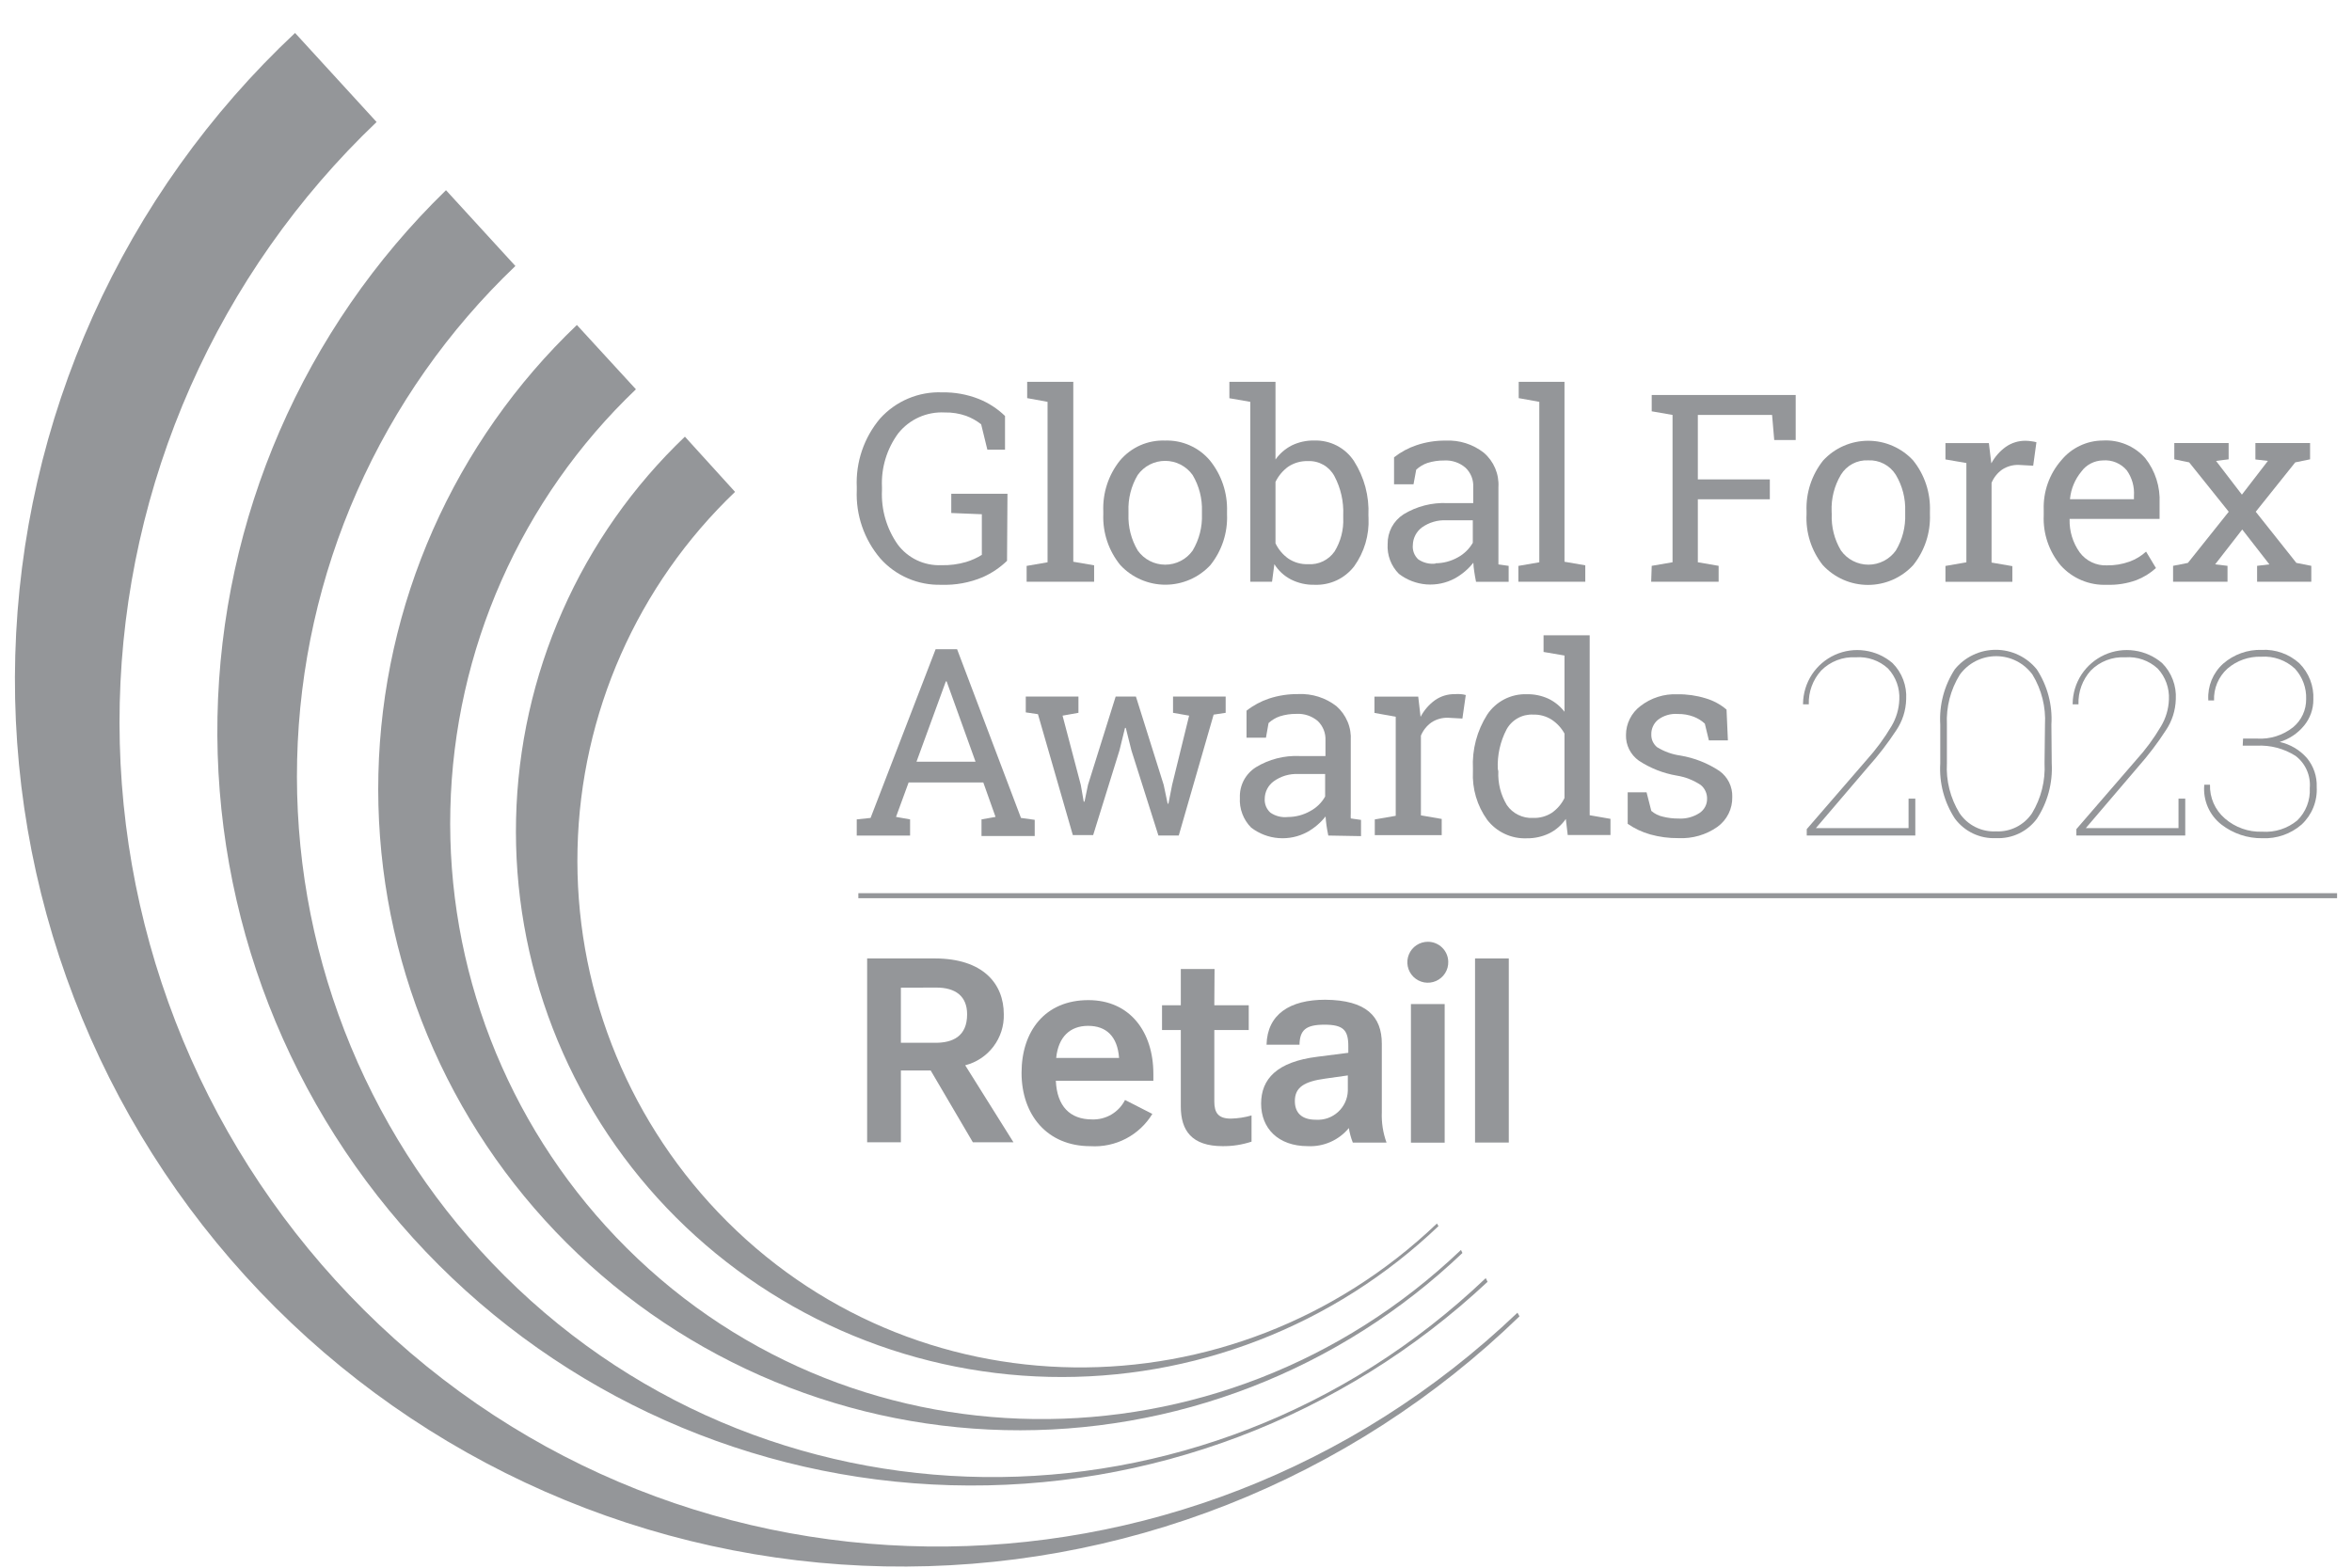 <svg width="69" height="46" viewBox="0 0 69 46" fill="none" xmlns="http://www.w3.org/2000/svg">
<path d="M44.517 38.518C34.796 47.794 19.515 47.711 10.239 37.99C8.032 35.678 6.302 32.954 5.148 29.973C3.994 26.992 3.438 23.813 3.513 20.617C3.588 17.422 4.293 14.273 5.585 11.349C6.878 8.426 8.734 5.786 11.048 3.58L8.656 0.967C6.15 3.317 4.135 6.141 2.726 9.274C1.317 12.407 0.543 15.789 0.448 19.223C0.352 22.657 0.938 26.076 2.171 29.283C3.403 32.489 5.259 35.42 7.63 37.906C10.002 40.392 12.842 42.383 15.987 43.766C19.131 45.149 22.519 45.895 25.954 45.962C29.389 46.029 32.803 45.414 35.999 44.155C39.195 42.895 42.111 41.016 44.577 38.624L44.517 38.518Z" fill="#949699"/>
<path d="M43.587 37.503C35.318 45.393 22.32 45.327 14.431 37.057C12.555 35.092 11.085 32.775 10.105 30.241C9.124 27.707 8.653 25.005 8.717 22.288C8.781 19.572 9.379 16.895 10.478 14.41C11.577 11.925 13.154 9.68 15.12 7.805L13.084 5.581C8.9 9.648 6.491 15.202 6.38 21.036C6.27 26.869 8.468 32.511 12.495 36.733C16.523 40.955 22.054 43.416 27.887 43.58C33.719 43.745 39.381 41.6 43.64 37.612L43.587 37.503Z" fill="#949699"/>
<path d="M42.86 36.676C35.828 43.385 24.777 43.326 18.069 36.297C14.849 32.921 13.101 28.403 13.212 23.739C13.322 19.074 15.28 14.644 18.656 11.423L16.924 9.536C15.136 11.242 13.702 13.283 12.703 15.543C11.704 17.803 11.159 20.238 11.101 22.709C11.043 25.179 11.472 27.637 12.364 29.941C13.256 32.246 14.593 34.352 16.299 36.14C18.005 37.928 20.046 39.363 22.306 40.362C24.566 41.361 27.001 41.905 29.471 41.963C31.942 42.021 34.399 41.592 36.704 40.7C39.009 39.808 41.115 38.471 42.903 36.766L42.86 36.676Z" fill="#949699"/>
<path d="M42.155 35.901C36.175 41.61 26.771 41.56 21.066 35.571C18.332 32.7 16.849 28.862 16.943 24.899C17.036 20.936 18.698 17.172 21.564 14.433L20.093 12.813C18.572 14.264 17.351 16.001 16.502 17.925C15.652 19.848 15.189 21.919 15.14 24.021C15.091 26.123 15.457 28.215 16.216 30.175C16.975 32.136 18.113 33.928 19.564 35.449C21.016 36.97 22.753 38.19 24.676 39.04C26.6 39.89 28.671 40.352 30.773 40.401C32.875 40.45 34.966 40.085 36.927 39.326C38.888 38.567 40.68 37.429 42.201 35.977L42.155 35.901Z" fill="#949699"/>
<path d="M25.181 26.282H68.562" stroke="#949699" stroke-width="0.147" stroke-miterlimit="10"/>
<path d="M29.543 16.456C29.337 16.655 29.096 16.817 28.834 16.934C28.448 17.097 28.031 17.174 27.613 17.159C27.277 17.168 26.942 17.104 26.633 16.97C26.324 16.837 26.048 16.638 25.825 16.386C25.35 15.828 25.104 15.112 25.135 14.38V14.291C25.102 13.559 25.346 12.842 25.818 12.281C26.047 12.028 26.328 11.827 26.643 11.694C26.958 11.561 27.298 11.499 27.639 11.513C28.005 11.506 28.368 11.571 28.708 11.704C28.997 11.819 29.261 11.989 29.484 12.206V13.195H28.966L28.784 12.45C28.651 12.345 28.502 12.261 28.342 12.202C28.141 12.132 27.928 12.098 27.715 12.103C27.456 12.089 27.197 12.137 26.96 12.243C26.723 12.349 26.515 12.511 26.352 12.714C26.017 13.169 25.848 13.726 25.874 14.291V14.387C25.848 14.953 26.01 15.513 26.336 15.977C26.483 16.174 26.677 16.333 26.899 16.439C27.122 16.544 27.367 16.594 27.613 16.584C27.861 16.591 28.108 16.559 28.346 16.489C28.507 16.44 28.661 16.37 28.804 16.281V15.089L27.907 15.053V14.489H29.556L29.543 16.456Z" fill="#949699"/>
<path d="M30.134 11.682V11.203H31.487V16.483L32.098 16.588V17.07H30.118V16.605L30.732 16.499V11.791L30.134 11.682Z" fill="#949699"/>
<path d="M32.367 15.006C32.345 14.466 32.518 13.936 32.855 13.514C33.016 13.323 33.219 13.17 33.447 13.068C33.676 12.967 33.925 12.918 34.175 12.927C34.425 12.918 34.674 12.966 34.902 13.067C35.131 13.168 35.334 13.32 35.495 13.511C35.836 13.933 36.014 14.463 35.997 15.006V15.091C36.02 15.631 35.846 16.161 35.508 16.583C35.339 16.764 35.135 16.909 34.908 17.007C34.681 17.106 34.436 17.157 34.188 17.157C33.941 17.157 33.696 17.106 33.469 17.007C33.242 16.909 33.037 16.764 32.868 16.583C32.525 16.163 32.347 15.633 32.367 15.091V15.006ZM33.106 15.088C33.092 15.464 33.187 15.835 33.38 16.157C33.472 16.285 33.592 16.389 33.732 16.46C33.872 16.532 34.026 16.569 34.183 16.569C34.34 16.569 34.495 16.532 34.635 16.46C34.775 16.389 34.895 16.285 34.987 16.157C35.18 15.835 35.275 15.464 35.261 15.088V15.006C35.274 14.63 35.179 14.259 34.987 13.937C34.895 13.809 34.774 13.704 34.634 13.632C34.494 13.56 34.339 13.523 34.182 13.523C34.024 13.523 33.869 13.56 33.729 13.632C33.589 13.704 33.468 13.809 33.377 13.937C33.185 14.259 33.091 14.631 33.106 15.006V15.088Z" fill="#949699"/>
<path d="M40.148 15.196C40.172 15.704 40.023 16.205 39.726 16.618C39.589 16.794 39.413 16.936 39.211 17.03C39.008 17.124 38.787 17.168 38.564 17.159C38.325 17.165 38.088 17.112 37.874 17.004C37.674 16.901 37.505 16.746 37.386 16.555L37.317 17.07H36.68V11.791L36.066 11.685V11.203H37.419V13.483C37.542 13.31 37.705 13.168 37.894 13.071C38.1 12.971 38.326 12.921 38.554 12.926C38.784 12.918 39.013 12.97 39.217 13.075C39.422 13.181 39.596 13.337 39.722 13.53C40.023 14.002 40.171 14.557 40.145 15.117L40.148 15.196ZM39.406 15.117C39.423 14.719 39.334 14.324 39.148 13.972C39.073 13.832 38.961 13.716 38.823 13.638C38.685 13.56 38.528 13.522 38.369 13.53C38.164 13.523 37.963 13.581 37.792 13.694C37.633 13.81 37.505 13.963 37.419 14.14V15.942C37.504 16.121 37.634 16.275 37.795 16.39C37.967 16.505 38.17 16.562 38.376 16.555C38.526 16.565 38.677 16.536 38.812 16.471C38.948 16.405 39.065 16.306 39.151 16.183C39.334 15.886 39.422 15.541 39.406 15.193V15.117Z" fill="#949699"/>
<path d="M43.302 17.072C43.279 16.96 43.263 16.861 43.25 16.772C43.236 16.686 43.227 16.599 43.223 16.511C43.077 16.697 42.895 16.851 42.689 16.967C42.431 17.108 42.138 17.17 41.845 17.148C41.552 17.125 41.272 17.017 41.039 16.838C40.925 16.724 40.837 16.587 40.78 16.436C40.723 16.285 40.699 16.124 40.709 15.963C40.706 15.791 40.747 15.62 40.828 15.467C40.91 15.315 41.029 15.186 41.174 15.092C41.559 14.857 42.007 14.742 42.458 14.762H43.22V14.29C43.225 14.185 43.208 14.08 43.169 13.982C43.129 13.884 43.069 13.795 42.992 13.723C42.819 13.575 42.596 13.499 42.369 13.512C42.202 13.51 42.036 13.534 41.877 13.584C41.754 13.626 41.642 13.694 41.547 13.782L41.468 14.211H40.897V13.419C41.095 13.263 41.318 13.143 41.557 13.063C41.832 12.971 42.121 12.925 42.411 12.928C42.815 12.909 43.212 13.035 43.53 13.284C43.675 13.408 43.789 13.564 43.864 13.74C43.938 13.916 43.971 14.107 43.959 14.297V16.412V16.561L44.259 16.604V17.072H43.302ZM42.111 16.528C42.343 16.527 42.57 16.467 42.771 16.353C42.953 16.254 43.103 16.106 43.207 15.927V15.267H42.431C42.175 15.254 41.921 15.329 41.712 15.478C41.632 15.539 41.566 15.616 41.521 15.705C41.475 15.794 41.45 15.893 41.448 15.993C41.44 16.07 41.451 16.149 41.478 16.221C41.506 16.294 41.55 16.359 41.606 16.412C41.754 16.514 41.933 16.558 42.111 16.538V16.528Z" fill="#949699"/>
<path d="M44.554 11.682V11.203H45.897V16.483L46.507 16.588V17.07H44.544V16.605L45.158 16.499V11.791L44.554 11.682Z" fill="#949699"/>
<path d="M48.456 16.603L49.067 16.498V12.175L48.456 12.069V11.591H52.68V12.911H52.05L51.987 12.175H49.809V14.066H51.921V14.65H49.809V16.498L50.419 16.603V17.069H48.44L48.456 16.603Z" fill="#949699"/>
<path d="M52.998 15.003C52.976 14.463 53.149 13.934 53.486 13.511C53.654 13.329 53.858 13.183 54.085 13.084C54.313 12.984 54.558 12.933 54.806 12.933C55.054 12.933 55.299 12.984 55.526 13.084C55.754 13.183 55.958 13.329 56.126 13.511C56.465 13.934 56.639 14.465 56.618 15.006V15.089C56.639 15.628 56.466 16.158 56.129 16.58C55.96 16.764 55.755 16.91 55.526 17.011C55.298 17.111 55.051 17.163 54.801 17.163C54.551 17.163 54.304 17.111 54.076 17.011C53.847 16.91 53.642 16.764 53.473 16.58C53.139 16.157 52.97 15.627 52.998 15.089V15.003ZM53.737 15.085C53.721 15.46 53.815 15.832 54.008 16.154C54.099 16.282 54.22 16.387 54.36 16.459C54.5 16.531 54.655 16.569 54.813 16.569C54.97 16.569 55.125 16.531 55.265 16.459C55.405 16.387 55.526 16.282 55.618 16.154C55.811 15.832 55.906 15.461 55.892 15.085V15.003C55.905 14.627 55.81 14.256 55.618 13.934C55.533 13.797 55.413 13.685 55.27 13.61C55.127 13.535 54.967 13.5 54.806 13.508C54.646 13.5 54.487 13.535 54.346 13.61C54.205 13.685 54.087 13.797 54.004 13.934C53.813 14.257 53.719 14.628 53.734 15.003L53.737 15.085Z" fill="#949699"/>
<path d="M57.073 13.481V13.002H58.347L58.419 13.596C58.522 13.404 58.668 13.238 58.845 13.111C59.014 12.993 59.216 12.931 59.422 12.933C59.483 12.934 59.544 12.939 59.604 12.949C59.651 12.954 59.697 12.963 59.742 12.976L59.647 13.665L59.224 13.642C59.05 13.636 58.878 13.685 58.733 13.781C58.597 13.879 58.49 14.012 58.426 14.167V16.507L59.036 16.612V17.071H57.073V16.606L57.687 16.5V13.586L57.073 13.481Z" fill="#949699"/>
<path d="M61.804 17.159C61.551 17.17 61.299 17.124 61.066 17.026C60.833 16.928 60.624 16.78 60.455 16.592C60.11 16.181 59.932 15.656 59.956 15.12V14.955C59.938 14.425 60.122 13.907 60.471 13.507C60.619 13.326 60.805 13.18 61.017 13.08C61.227 12.979 61.458 12.927 61.692 12.926C61.924 12.912 62.156 12.952 62.371 13.041C62.586 13.13 62.778 13.267 62.933 13.441C63.228 13.815 63.378 14.284 63.355 14.761V15.226H60.715V15.242C60.707 15.588 60.811 15.928 61.012 16.209C61.104 16.333 61.225 16.432 61.364 16.498C61.503 16.565 61.657 16.596 61.811 16.589C62.035 16.593 62.259 16.556 62.471 16.48C62.651 16.415 62.817 16.315 62.959 16.186L63.249 16.668C63.081 16.821 62.885 16.942 62.672 17.024C62.394 17.124 62.099 17.17 61.804 17.159ZM61.692 13.51C61.568 13.512 61.446 13.543 61.336 13.6C61.226 13.657 61.131 13.739 61.058 13.84C60.873 14.065 60.758 14.339 60.728 14.629V14.648H62.603V14.549C62.621 14.284 62.548 14.021 62.395 13.804C62.31 13.702 62.201 13.622 62.079 13.571C61.957 13.52 61.824 13.499 61.692 13.51Z" fill="#949699"/>
<path d="M63.751 16.603L64.186 16.517L65.384 15.016L64.223 13.567L63.787 13.478V13H65.381V13.478L65.011 13.524L65.77 14.514L66.533 13.524L66.166 13.482V13H67.77V13.478L67.335 13.567L66.176 15.016L67.368 16.517L67.806 16.603V17.069H66.216V16.603L66.576 16.56L65.78 15.537L64.985 16.56L65.348 16.603V17.069H63.751V16.603Z" fill="#949699"/>
<path d="M25.134 24.043L25.54 24L27.448 19.05H28.078L29.952 24L30.355 24.056V24.531H28.794V24.043L29.206 23.97L28.847 22.96H26.656L26.286 23.97L26.699 24.043V24.518H25.134V24.043ZM26.887 22.35H28.619L27.771 19.994H27.748L26.887 22.35Z" fill="#949699"/>
<path d="M31.638 20.916L31.172 20.999L31.707 23.031L31.793 23.523H31.816L31.918 23.031L32.73 20.438H33.324L34.139 23.031L34.255 23.582H34.278L34.386 23.031L34.885 20.999L34.413 20.916V20.438H35.957V20.916L35.604 20.969L34.581 24.516H33.984L33.192 22.018L33.027 21.358H33.004L32.842 22.018L32.07 24.503H31.473L30.45 20.956L30.093 20.903V20.438H31.638V20.916Z" fill="#949699"/>
<path d="M38.968 24.517C38.944 24.405 38.928 24.306 38.915 24.22C38.901 24.134 38.895 24.042 38.888 23.956C38.742 24.142 38.56 24.296 38.354 24.412C38.096 24.552 37.803 24.615 37.51 24.592C37.217 24.57 36.937 24.462 36.704 24.283C36.59 24.168 36.502 24.031 36.446 23.881C36.389 23.73 36.364 23.569 36.374 23.408C36.367 23.231 36.406 23.055 36.488 22.898C36.571 22.741 36.693 22.609 36.842 22.514C37.227 22.279 37.673 22.164 38.123 22.184H38.885V21.726C38.89 21.62 38.873 21.515 38.834 21.417C38.795 21.32 38.736 21.231 38.661 21.158C38.486 21.01 38.262 20.934 38.034 20.947C37.868 20.945 37.703 20.969 37.545 21.019C37.423 21.061 37.31 21.129 37.215 21.217L37.139 21.646H36.569V20.854C36.766 20.698 36.99 20.578 37.228 20.498C37.505 20.407 37.795 20.363 38.086 20.366C38.489 20.347 38.886 20.472 39.205 20.719C39.348 20.844 39.461 21.001 39.534 21.176C39.608 21.352 39.639 21.542 39.627 21.732V23.712C39.627 23.765 39.627 23.814 39.627 23.867C39.624 23.916 39.624 23.966 39.627 24.015L39.928 24.058V24.534L38.968 24.517ZM37.78 23.973C38.011 23.973 38.239 23.913 38.44 23.798C38.622 23.7 38.774 23.553 38.875 23.372V22.712H38.086C37.831 22.699 37.578 22.774 37.37 22.923C37.288 22.982 37.221 23.059 37.175 23.148C37.128 23.238 37.104 23.337 37.103 23.438C37.098 23.514 37.111 23.59 37.139 23.66C37.168 23.73 37.212 23.793 37.268 23.844C37.418 23.948 37.601 23.994 37.783 23.973H37.78Z" fill="#949699"/>
<path d="M40.322 20.919V20.44H41.606L41.675 21.034C41.777 20.84 41.923 20.671 42.101 20.543C42.271 20.425 42.474 20.364 42.681 20.368C42.741 20.363 42.8 20.363 42.859 20.368C42.907 20.372 42.955 20.381 43.001 20.394L42.902 21.084L42.483 21.061C42.309 21.055 42.137 21.103 41.992 21.199C41.855 21.297 41.749 21.431 41.685 21.585V23.925L42.295 24.03V24.506H40.332V24.044L40.946 23.938V21.031L40.322 20.919Z" fill="#949699"/>
<path d="M45.936 24.03C45.813 24.209 45.646 24.355 45.451 24.452C45.245 24.551 45.019 24.601 44.791 24.598C44.568 24.607 44.346 24.563 44.144 24.468C43.942 24.374 43.766 24.233 43.63 24.056C43.333 23.643 43.185 23.142 43.211 22.634V22.555C43.183 21.995 43.33 21.441 43.63 20.968C43.756 20.778 43.93 20.623 44.133 20.518C44.336 20.414 44.563 20.363 44.791 20.37C45.011 20.366 45.228 20.411 45.428 20.503C45.612 20.592 45.772 20.723 45.897 20.885V19.235L45.283 19.13V18.641H46.636V23.921L47.246 24.027V24.502H45.992L45.936 24.03ZM43.956 22.634C43.94 22.982 44.027 23.326 44.207 23.624C44.292 23.747 44.407 23.846 44.541 23.911C44.675 23.977 44.824 24.008 44.972 24C45.169 24.008 45.362 23.955 45.527 23.849C45.685 23.738 45.812 23.59 45.897 23.416V21.525C45.807 21.361 45.679 21.222 45.524 21.119C45.361 21.014 45.17 20.962 44.976 20.968C44.817 20.96 44.659 20.997 44.521 21.076C44.383 21.154 44.269 21.27 44.194 21.41C44.011 21.763 43.924 22.158 43.94 22.555L43.956 22.634Z" fill="#949699"/>
<path d="M50.691 21.725H50.133L50.014 21.233C49.919 21.145 49.806 21.075 49.684 21.029C49.537 20.974 49.38 20.947 49.222 20.95C49.012 20.933 48.803 20.995 48.635 21.124C48.574 21.176 48.526 21.24 48.493 21.312C48.459 21.385 48.443 21.464 48.444 21.544C48.441 21.615 48.454 21.687 48.483 21.753C48.513 21.819 48.557 21.877 48.612 21.923C48.821 22.052 49.055 22.137 49.298 22.17C49.708 22.239 50.098 22.393 50.443 22.622C50.564 22.709 50.661 22.824 50.727 22.957C50.792 23.09 50.824 23.237 50.819 23.385C50.823 23.555 50.786 23.724 50.71 23.877C50.634 24.03 50.522 24.162 50.384 24.262C50.05 24.497 49.647 24.613 49.239 24.593C48.959 24.596 48.68 24.559 48.411 24.484C48.175 24.417 47.952 24.312 47.751 24.173V23.249H48.305L48.444 23.794C48.543 23.879 48.662 23.938 48.79 23.965C48.937 24.001 49.088 24.019 49.239 24.018C49.457 24.032 49.673 23.975 49.856 23.857C49.926 23.811 49.983 23.749 50.022 23.676C50.062 23.603 50.081 23.521 50.08 23.438C50.082 23.361 50.066 23.285 50.034 23.215C50.002 23.145 49.955 23.084 49.896 23.035C49.683 22.893 49.442 22.798 49.19 22.758C48.792 22.69 48.414 22.541 48.077 22.319C47.958 22.234 47.861 22.121 47.795 21.99C47.729 21.859 47.697 21.713 47.701 21.567C47.701 21.402 47.739 21.24 47.813 21.093C47.886 20.946 47.992 20.818 48.124 20.718C48.434 20.477 48.82 20.354 49.213 20.372C49.493 20.368 49.773 20.408 50.041 20.491C50.265 20.557 50.473 20.669 50.651 20.821L50.691 21.725Z" fill="#949699"/>
<path d="M53.004 24.517V24.329L54.76 22.299C55.035 21.994 55.28 21.663 55.489 21.309C55.63 21.073 55.709 20.805 55.72 20.531C55.729 20.364 55.704 20.197 55.648 20.04C55.591 19.883 55.503 19.739 55.39 19.617C55.263 19.5 55.114 19.411 54.951 19.354C54.788 19.297 54.615 19.274 54.443 19.287C54.256 19.276 54.068 19.305 53.893 19.372C53.718 19.439 53.559 19.543 53.427 19.676C53.182 19.947 53.052 20.301 53.064 20.666H52.895V20.643C52.9 20.341 52.99 20.046 53.155 19.793C53.321 19.541 53.554 19.34 53.83 19.215C54.105 19.091 54.41 19.047 54.709 19.09C55.008 19.132 55.289 19.259 55.519 19.455C55.657 19.593 55.765 19.76 55.834 19.943C55.903 20.126 55.933 20.322 55.921 20.517C55.913 20.843 55.813 21.159 55.631 21.428C55.383 21.806 55.108 22.164 54.806 22.501L53.272 24.299H55.991V23.434H56.189V24.517H53.004Z" fill="#949699"/>
<path d="M60.191 22.399C60.223 22.973 60.071 23.542 59.756 24.023C59.618 24.209 59.437 24.359 59.228 24.458C59.019 24.558 58.789 24.604 58.558 24.593C58.325 24.604 58.093 24.557 57.882 24.457C57.672 24.357 57.489 24.207 57.35 24.019C57.036 23.54 56.886 22.971 56.921 22.399V21.261C56.886 20.689 57.035 20.121 57.347 19.64C57.492 19.461 57.675 19.317 57.883 19.218C58.091 19.118 58.319 19.067 58.55 19.067C58.78 19.067 59.008 19.118 59.216 19.218C59.424 19.317 59.607 19.461 59.752 19.64C60.066 20.12 60.217 20.689 60.181 21.261L60.191 22.399ZM59.993 21.261C60.022 20.747 59.894 20.236 59.627 19.796C59.504 19.628 59.344 19.491 59.159 19.397C58.974 19.303 58.769 19.254 58.561 19.254C58.353 19.254 58.149 19.303 57.963 19.397C57.778 19.491 57.618 19.628 57.495 19.796C57.223 20.234 57.091 20.745 57.116 21.261V22.392C57.087 22.907 57.216 23.418 57.485 23.858C57.602 24.032 57.762 24.173 57.949 24.267C58.137 24.361 58.345 24.405 58.554 24.395C58.762 24.405 58.969 24.361 59.154 24.268C59.34 24.174 59.498 24.034 59.614 23.861C59.88 23.419 60.008 22.908 59.98 22.392L59.993 21.261Z" fill="#949699"/>
<path d="M60.914 24.517V24.329L62.669 22.299C62.946 21.995 63.19 21.663 63.398 21.309C63.539 21.073 63.618 20.805 63.629 20.531C63.638 20.364 63.613 20.197 63.557 20.04C63.5 19.883 63.413 19.739 63.299 19.617C63.172 19.5 63.023 19.411 62.86 19.354C62.697 19.297 62.524 19.274 62.352 19.287C62.165 19.276 61.977 19.305 61.802 19.372C61.627 19.439 61.468 19.543 61.336 19.676C61.092 19.947 60.963 20.302 60.976 20.666H60.805V20.643C60.809 20.341 60.899 20.046 61.064 19.793C61.23 19.541 61.464 19.34 61.739 19.215C62.014 19.091 62.319 19.047 62.618 19.09C62.917 19.132 63.198 19.259 63.428 19.455C63.566 19.593 63.674 19.76 63.743 19.943C63.813 20.126 63.842 20.322 63.831 20.517C63.822 20.843 63.722 21.159 63.54 21.428C63.296 21.805 63.023 22.164 62.725 22.501L61.191 24.299H63.91V23.434H64.108V24.517H60.914Z" fill="#949699"/>
<path d="M65.804 21.672H66.213C66.594 21.696 66.97 21.578 67.269 21.342C67.391 21.242 67.489 21.115 67.556 20.972C67.623 20.828 67.656 20.672 67.655 20.514C67.667 20.184 67.548 19.863 67.325 19.62C67.193 19.497 67.037 19.402 66.866 19.342C66.696 19.282 66.515 19.257 66.335 19.27C65.973 19.258 65.619 19.383 65.345 19.62C65.216 19.737 65.113 19.882 65.045 20.043C64.977 20.204 64.946 20.379 64.953 20.553H64.784V20.534C64.773 20.336 64.806 20.138 64.881 19.954C64.957 19.771 65.072 19.607 65.22 19.474C65.533 19.201 65.939 19.056 66.355 19.069C66.555 19.059 66.755 19.088 66.943 19.156C67.132 19.223 67.305 19.327 67.454 19.461C67.593 19.6 67.702 19.767 67.773 19.95C67.844 20.134 67.876 20.331 67.866 20.527C67.868 20.803 67.773 21.072 67.599 21.286C67.413 21.516 67.162 21.684 66.879 21.771C67.188 21.839 67.466 22.003 67.675 22.24C67.874 22.479 67.977 22.783 67.965 23.094C67.976 23.299 67.942 23.504 67.865 23.695C67.788 23.885 67.67 24.056 67.52 24.196C67.202 24.471 66.791 24.614 66.371 24.596C65.936 24.602 65.511 24.46 65.167 24.193C64.995 24.058 64.859 23.883 64.771 23.682C64.684 23.482 64.647 23.263 64.665 23.045V23.025H64.834C64.828 23.212 64.864 23.398 64.939 23.569C65.015 23.741 65.127 23.893 65.269 24.015C65.572 24.279 65.963 24.418 66.365 24.404C66.737 24.43 67.106 24.312 67.394 24.074C67.519 23.952 67.617 23.804 67.68 23.64C67.743 23.477 67.771 23.302 67.761 23.127C67.777 22.947 67.748 22.766 67.675 22.6C67.603 22.434 67.489 22.29 67.345 22.18C67.005 21.964 66.606 21.859 66.203 21.88H65.794L65.804 21.672Z" fill="#949699"/>
<path d="M29.448 29.76C29.458 30.101 29.351 30.435 29.145 30.707C28.939 30.98 28.647 31.174 28.316 31.258L29.732 33.518H28.541L27.303 31.41H26.429V33.518H25.439V28.123H27.419C28.847 28.123 29.448 28.872 29.448 29.76ZM26.429 28.981V30.598H27.445C27.95 30.598 28.372 30.41 28.372 29.763C28.372 29.238 28.042 28.978 27.468 28.978L26.429 28.981Z" fill="#949699"/>
<path d="M33.836 31.51V31.712H30.975C31.008 32.461 31.391 32.847 32.038 32.847C32.237 32.854 32.433 32.804 32.605 32.703C32.776 32.602 32.915 32.453 33.005 32.276L33.806 32.685C33.619 32.993 33.351 33.244 33.031 33.411C32.711 33.578 32.352 33.654 31.991 33.632C30.715 33.632 29.969 32.708 29.969 31.48C29.969 30.253 30.662 29.346 31.929 29.346C33.143 29.346 33.836 30.27 33.836 31.51ZM30.985 31.042H32.83C32.783 30.408 32.453 30.101 31.922 30.101C31.391 30.101 31.048 30.425 30.985 31.042Z" fill="#949699"/>
<path d="M35.624 29.497H36.634V30.223H35.624V32.321C35.624 32.651 35.739 32.823 36.109 32.823C36.315 32.818 36.519 32.787 36.716 32.73V33.499C36.444 33.589 36.158 33.634 35.871 33.631C34.957 33.631 34.641 33.169 34.641 32.466V30.223H34.09V29.497H34.641V28.434H35.631L35.624 29.497Z" fill="#949699"/>
<path d="M40.538 30.625V32.638C40.526 32.94 40.573 33.242 40.676 33.526H39.687C39.633 33.388 39.594 33.246 39.571 33.1C39.426 33.276 39.241 33.416 39.032 33.508C38.823 33.6 38.595 33.643 38.367 33.631C37.496 33.631 36.997 33.107 36.997 32.384C36.997 31.661 37.459 31.156 38.647 31.008L39.555 30.892V30.695C39.555 30.223 39.406 30.067 38.855 30.067C38.304 30.067 38.132 30.229 38.123 30.655H37.156C37.179 29.761 37.839 29.335 38.878 29.335C40.083 29.345 40.538 29.823 40.538 30.625ZM38.888 31.648C38.248 31.734 37.987 31.912 37.987 32.308C37.987 32.638 38.172 32.856 38.604 32.856C38.722 32.863 38.84 32.847 38.951 32.809C39.062 32.77 39.165 32.709 39.252 32.63C39.34 32.551 39.41 32.455 39.46 32.348C39.51 32.241 39.537 32.126 39.541 32.008V31.556L38.888 31.648Z" fill="#949699"/>
<path d="M42.487 28.218C42.491 28.338 42.458 28.456 42.394 28.557C42.33 28.658 42.237 28.737 42.128 28.785C42.018 28.833 41.897 28.847 41.779 28.826C41.661 28.804 41.553 28.748 41.467 28.664C41.382 28.581 41.323 28.473 41.299 28.356C41.275 28.239 41.286 28.117 41.332 28.007C41.377 27.896 41.455 27.802 41.554 27.735C41.654 27.669 41.771 27.634 41.89 27.634C42.046 27.634 42.196 27.695 42.308 27.805C42.42 27.914 42.484 28.062 42.487 28.218ZM42.382 33.528H41.392V29.462H42.382V33.528Z" fill="#949699"/>
<path d="M44.263 33.525H43.273V28.123H44.263V33.525Z" fill="#949699"/>
</svg>
